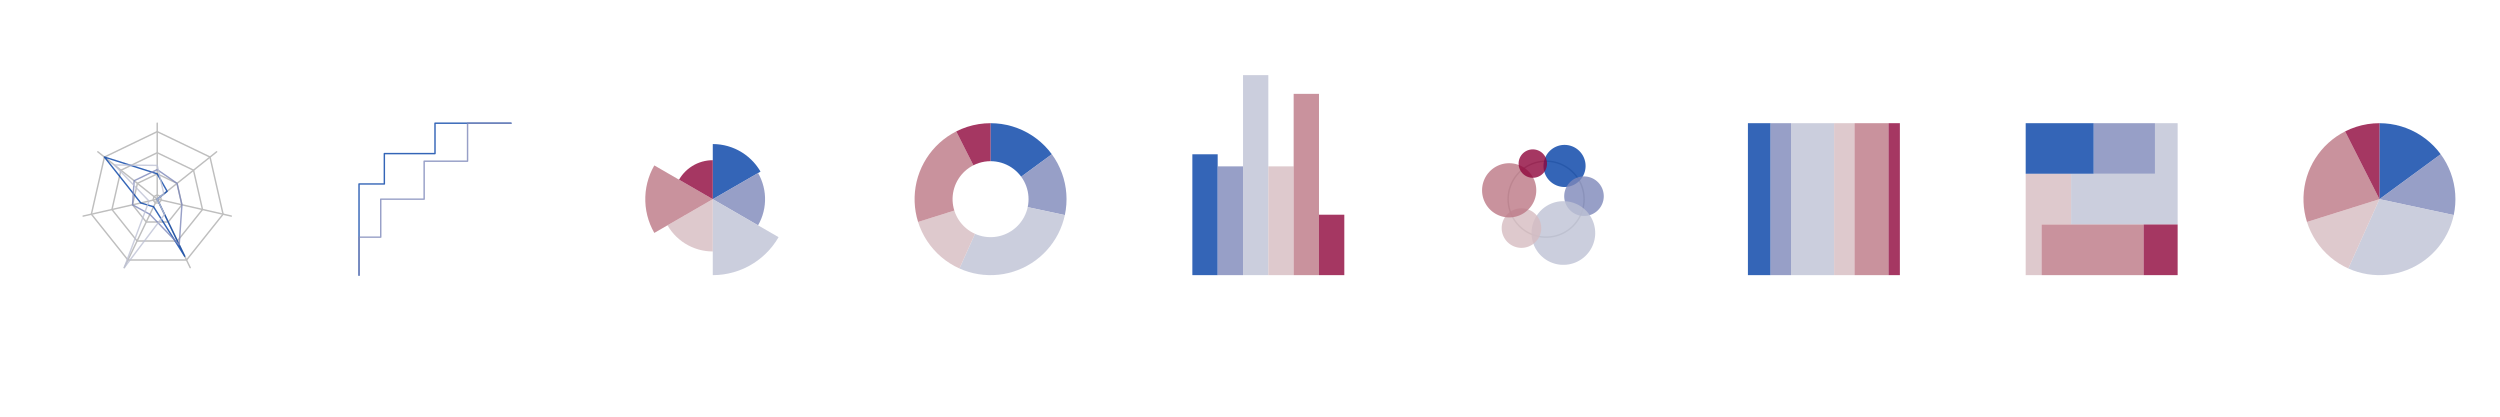 <?xml version="1.0" encoding="UTF-8"?>
<svg xmlns="http://www.w3.org/2000/svg" xmlns:xlink="http://www.w3.org/1999/xlink" width="1296pt" height="216pt" viewBox="0 0 1296 216" version="1.1">
<defs>
<clipPath id="clip1">
  <path d="M 644 38.965 L 658 38.965 L 658 143 L 644 143 Z M 644 38.965 "/>
</clipPath>
</defs>
<g id="surface4774">
<rect x="0" y="0" width="1296" height="216" style="fill:rgb(100%,100%,100%);fill-opacity:1;stroke:none;"/>
<path style="fill:none;stroke-width:0.75;stroke-linecap:round;stroke-linejoin:round;stroke:rgb(74.51%,74.51%,74.51%);stroke-opacity:1;stroke-miterlimit:10;" d="M 81.504 103.246 L 81.504 63.863 "/>
<path style="fill:none;stroke-width:0.75;stroke-linecap:round;stroke-linejoin:round;stroke:rgb(74.51%,74.51%,74.51%);stroke-opacity:1;stroke-miterlimit:10;" d="M 81.504 103.246 L 112.297 78.691 "/>
<path style="fill:none;stroke-width:0.75;stroke-linecap:round;stroke-linejoin:round;stroke:rgb(74.51%,74.51%,74.51%);stroke-opacity:1;stroke-miterlimit:10;" d="M 81.504 103.246 L 119.902 112.012 "/>
<path style="fill:none;stroke-width:0.75;stroke-linecap:round;stroke-linejoin:round;stroke:rgb(74.51%,74.51%,74.51%);stroke-opacity:1;stroke-miterlimit:10;" d="M 81.504 103.246 L 98.594 138.734 "/>
<path style="fill:none;stroke-width:0.75;stroke-linecap:round;stroke-linejoin:round;stroke:rgb(74.51%,74.51%,74.51%);stroke-opacity:1;stroke-miterlimit:10;" d="M 81.504 103.246 L 64.414 138.734 "/>
<path style="fill:none;stroke-width:0.75;stroke-linecap:round;stroke-linejoin:round;stroke:rgb(74.51%,74.51%,74.51%);stroke-opacity:1;stroke-miterlimit:10;" d="M 81.504 103.246 L 43.105 112.012 "/>
<path style="fill:none;stroke-width:0.75;stroke-linecap:round;stroke-linejoin:round;stroke:rgb(74.51%,74.51%,74.51%);stroke-opacity:1;stroke-miterlimit:10;" d="M 81.504 103.246 L 50.711 78.691 "/>
<path style="fill:none;stroke-width:0.75;stroke-linecap:round;stroke-linejoin:round;stroke:rgb(74.51%,74.51%,74.51%);stroke-opacity:1;stroke-miterlimit:10;" d="M 81.504 101.059 L 83.215 101.883 L 83.637 103.734 L 82.453 105.219 L 80.555 105.219 L 79.371 103.734 L 79.793 101.883 L 81.504 101.059 "/>
<path style="fill:none;stroke-width:0.75;stroke-linecap:round;stroke-linejoin:round;stroke:rgb(74.51%,74.51%,74.51%);stroke-opacity:1;stroke-miterlimit:10;" d="M 81.504 90.117 L 91.77 95.062 L 94.305 106.168 L 87.199 115.078 L 75.809 115.078 L 68.703 106.168 L 71.238 95.062 L 81.504 90.117 "/>
<path style="fill:none;stroke-width:0.75;stroke-linecap:round;stroke-linejoin:round;stroke:rgb(74.51%,74.51%,74.51%);stroke-opacity:1;stroke-miterlimit:10;" d="M 81.504 79.18 L 100.324 88.242 L 104.969 108.605 L 91.949 124.934 L 71.062 124.934 L 58.039 108.605 L 62.688 88.242 L 81.504 79.18 "/>
<path style="fill:none;stroke-width:0.75;stroke-linecap:round;stroke-linejoin:round;stroke:rgb(74.51%,74.51%,74.51%);stroke-opacity:1;stroke-miterlimit:10;" d="M 81.504 68.238 L 108.875 81.418 L 115.637 111.039 L 96.695 134.793 L 66.312 134.793 L 47.371 111.039 L 54.133 81.418 L 81.504 68.238 "/>
<path style="fill:none;stroke-width:0.75;stroke-linecap:round;stroke-linejoin:round;stroke:rgb(0.784%,24.706%,64.706%);stroke-opacity:0.8;stroke-miterlimit:10;" d="M 81.504 90.117 L 86.637 99.156 L 81.504 103.246 L 95.746 132.82 L 79.605 107.191 L 72.973 105.195 L 54.133 81.418 L 81.504 90.117 "/>
<path style="fill:none;stroke-width:0.75;stroke-linecap:round;stroke-linejoin:round;stroke:rgb(49.02%,52.941%,72.549%);stroke-opacity:0.8;stroke-miterlimit:10;" d="M 81.504 87.93 L 91.77 95.062 L 94.305 106.168 L 92.898 126.906 L 77.707 111.133 L 68.703 106.168 L 69.527 93.699 L 81.504 87.93 "/>
<path style="fill:none;stroke-width:0.75;stroke-linecap:round;stroke-linejoin:round;stroke:rgb(74.51%,75.686%,83.137%);stroke-opacity:0.8;stroke-miterlimit:10;" d="M 81.504 85.742 L 84.926 100.52 L 81.504 103.246 L 85.301 111.133 L 64.414 138.734 L 77.238 104.223 L 59.266 85.512 L 81.504 85.742 "/>
<path style="fill:none;stroke-width:0.75;stroke-linecap:round;stroke-linejoin:round;stroke:rgb(0.784%,24.706%,64.706%);stroke-opacity:0.8;stroke-miterlimit:10;" d="M 186.117 142.633 L 186.117 95.371 L 199.246 95.371 L 199.246 79.617 L 225.504 79.617 L 225.504 63.863 L 264.891 63.863 "/>
<path style="fill:none;stroke-width:0.75;stroke-linecap:round;stroke-linejoin:round;stroke:rgb(49.02%,52.941%,72.549%);stroke-opacity:0.8;stroke-miterlimit:10;" d="M 186.117 142.633 L 186.117 122.941 L 197.371 122.941 L 197.371 103.246 L 219.879 103.246 L 219.879 83.555 L 242.383 83.555 L 242.383 63.863 L 264.891 63.863 "/>
<path style=" stroke:none;fill-rule:nonzero;fill:rgb(0.784%,24.706%,64.706%);fill-opacity:0.8;" d="M 369.504 103.246 L 369.504 74.676 L 371.496 74.742 L 373.48 74.953 L 375.445 75.297 L 377.379 75.781 L 379.277 76.398 L 381.125 77.145 L 382.918 78.02 L 384.645 79.016 L 386.301 80.133 L 387.871 81.359 L 389.352 82.695 L 390.738 84.129 L 392.02 85.656 L 393.191 87.27 L 394.25 88.961 Z M 369.504 103.246 "/>
<path style=" stroke:none;fill-rule:nonzero;fill:rgb(49.02%,52.941%,72.549%);fill-opacity:0.8;" d="M 369.504 103.246 L 392.98 89.695 L 393.867 91.363 L 394.637 93.094 L 395.285 94.871 L 395.805 96.691 L 396.199 98.539 L 396.465 100.414 L 396.594 102.301 L 396.594 104.195 L 396.465 106.082 L 396.199 107.957 L 395.805 109.805 L 395.285 111.625 L 394.637 113.402 L 393.867 115.133 L 392.98 116.801 Z M 369.504 103.246 "/>
<path style=" stroke:none;fill-rule:nonzero;fill:rgb(74.51%,75.686%,83.137%);fill-opacity:0.8;" d="M 369.504 103.246 L 403.613 122.941 L 402.156 125.273 L 400.543 127.496 L 398.773 129.602 L 396.863 131.582 L 394.82 133.422 L 392.656 135.113 L 390.375 136.648 L 387.996 138.023 L 385.523 139.23 L 382.977 140.258 L 380.359 141.109 L 377.691 141.773 L 374.984 142.25 L 372.25 142.539 L 369.504 142.633 Z M 369.504 103.246 "/>
<path style=" stroke:none;fill-rule:nonzero;fill:rgb(83.922%,73.725%,75.294%);fill-opacity:0.8;" d="M 369.504 103.246 L 369.504 130.355 L 367.613 130.289 L 365.73 130.094 L 363.867 129.762 L 362.031 129.305 L 360.234 128.723 L 358.477 128.012 L 356.777 127.184 L 355.141 126.238 L 353.57 125.18 L 352.078 124.016 L 350.672 122.746 L 349.359 121.387 L 348.145 119.938 L 347.031 118.406 L 346.027 116.801 Z M 369.504 103.246 "/>
<path style=" stroke:none;fill-rule:nonzero;fill:rgb(73.333%,46.667%,51.765%);fill-opacity:0.8;" d="M 369.504 103.246 L 339.195 120.746 L 338.051 118.59 L 337.055 116.359 L 336.223 114.062 L 335.547 111.715 L 335.039 109.324 L 334.699 106.906 L 334.531 104.469 L 334.531 102.027 L 334.699 99.59 L 335.039 97.172 L 335.547 94.781 L 336.223 92.434 L 337.055 90.137 L 338.051 87.906 L 339.195 85.75 Z M 369.504 103.246 "/>
<path style=" stroke:none;fill-rule:nonzero;fill:rgb(55.686%,2.353%,23.137%);fill-opacity:0.8;" d="M 369.504 103.246 L 352.008 93.145 L 352.754 91.949 L 353.582 90.809 L 354.488 89.727 L 355.469 88.715 L 356.516 87.77 L 357.629 86.902 L 358.797 86.113 L 360.02 85.406 L 361.285 84.789 L 362.594 84.262 L 363.934 83.824 L 365.305 83.484 L 366.691 83.238 L 368.094 83.094 L 369.504 83.043 Z M 369.504 103.246 "/>
<path style=" stroke:none;fill-rule:nonzero;fill:rgb(0.784%,24.706%,64.706%);fill-opacity:0.8;" d="M 513.504 63.863 L 516.344 63.965 L 519.168 64.27 L 521.961 64.781 L 524.711 65.488 L 527.402 66.395 L 530.023 67.492 L 532.559 68.777 L 534.992 70.238 L 537.316 71.875 L 539.516 73.672 L 541.578 75.625 L 543.496 77.719 L 545.258 79.949 L 529.383 91.598 L 528.5 90.484 L 527.543 89.438 L 526.512 88.461 L 525.41 87.562 L 524.25 86.742 L 523.031 86.012 L 521.766 85.371 L 520.453 84.82 L 519.109 84.367 L 517.734 84.016 L 516.336 83.758 L 514.922 83.605 L 513.504 83.555 Z M 513.504 63.863 "/>
<path style=" stroke:none;fill-rule:nonzero;fill:rgb(49.02%,52.941%,72.549%);fill-opacity:0.8;" d="M 545.258 79.949 L 546.82 82.238 L 548.211 84.629 L 549.434 87.117 L 550.48 89.68 L 551.344 92.312 L 552.016 95 L 552.5 97.727 L 552.793 100.48 L 552.891 103.246 L 552.793 106.016 L 552.5 108.77 L 552.016 111.496 L 532.762 107.371 L 533.004 106.008 L 533.148 104.633 L 533.199 103.246 L 533.148 101.863 L 533.004 100.488 L 532.762 99.125 L 532.422 97.781 L 531.992 96.465 L 531.469 95.184 L 530.859 93.938 L 530.16 92.742 L 529.383 91.598 Z M 545.258 79.949 "/>
<path style=" stroke:none;fill-rule:nonzero;fill:rgb(74.51%,75.686%,83.137%);fill-opacity:0.8;" d="M 552.016 111.496 L 551.391 114.02 L 550.598 116.492 L 549.641 118.91 L 548.531 121.262 L 547.266 123.531 L 545.855 125.715 L 544.305 127.797 L 542.617 129.773 L 540.805 131.637 L 538.875 133.375 L 536.832 134.984 L 534.688 136.453 L 532.453 137.777 L 530.133 138.953 L 527.742 139.969 L 525.289 140.828 L 522.785 141.523 L 520.242 142.055 L 517.668 142.414 L 515.078 142.602 L 512.477 142.621 L 509.883 142.469 L 507.305 142.145 L 504.754 141.652 L 502.242 140.988 L 499.777 140.164 L 497.371 139.18 L 505.438 121.215 L 506.641 121.707 L 507.871 122.117 L 509.129 122.449 L 510.406 122.695 L 511.695 122.859 L 512.992 122.934 L 514.289 122.926 L 515.586 122.832 L 516.875 122.652 L 518.145 122.387 L 519.398 122.039 L 520.625 121.609 L 521.82 121.102 L 522.977 120.512 L 524.098 119.852 L 525.168 119.117 L 526.188 118.312 L 527.156 117.441 L 528.062 116.512 L 528.902 115.523 L 529.68 114.48 L 530.387 113.391 L 531.016 112.254 L 531.574 111.078 L 532.051 109.871 L 532.445 108.633 L 532.762 107.371 Z M 552.016 111.496 "/>
<path style=" stroke:none;fill-rule:nonzero;fill:rgb(83.922%,73.725%,75.294%);fill-opacity:0.8;" d="M 497.371 139.18 L 494.887 137.957 L 492.492 136.562 L 490.203 135.004 L 488.031 133.289 L 485.98 131.422 L 484.07 129.418 L 482.305 127.285 L 480.691 125.035 L 479.242 122.676 L 477.961 120.219 L 476.855 117.68 L 475.934 115.066 L 494.719 109.156 L 495.18 110.465 L 495.73 111.734 L 496.371 112.961 L 497.098 114.141 L 497.902 115.266 L 498.785 116.332 L 499.742 117.336 L 500.766 118.27 L 501.855 119.125 L 503 119.906 L 504.195 120.602 L 505.438 121.215 Z M 497.371 139.18 "/>
<path style=" stroke:none;fill-rule:nonzero;fill:rgb(73.333%,46.667%,51.765%);fill-opacity:0.8;" d="M 475.934 115.066 L 475.227 112.527 L 474.691 109.941 L 474.328 107.328 L 474.145 104.699 L 474.137 102.062 L 474.305 99.43 L 474.648 96.812 L 475.164 94.227 L 475.855 91.68 L 476.715 89.188 L 477.738 86.754 L 478.922 84.398 L 480.262 82.125 L 481.75 79.949 L 483.379 77.875 L 485.145 75.914 L 487.039 74.078 L 489.051 72.371 L 491.172 70.805 L 493.395 69.383 L 495.707 68.113 L 504.605 85.68 L 503.449 86.316 L 502.336 87.027 L 501.277 87.809 L 500.27 88.664 L 499.324 89.582 L 498.441 90.562 L 497.625 91.598 L 496.883 92.688 L 496.211 93.824 L 495.621 95 L 495.109 96.219 L 494.68 97.465 L 494.336 98.738 L 494.074 100.031 L 493.902 101.34 L 493.82 102.656 L 493.824 103.973 L 493.918 105.289 L 494.098 106.594 L 494.363 107.887 L 494.719 109.156 Z M 475.934 115.066 "/>
<path style=" stroke:none;fill-rule:nonzero;fill:rgb(55.686%,2.353%,23.137%);fill-opacity:0.8;" d="M 495.707 68.113 L 498.504 66.832 L 501.391 65.77 L 504.355 64.938 L 507.371 64.34 L 510.43 63.98 L 513.504 63.863 L 513.504 83.555 L 511.965 83.613 L 510.438 83.793 L 508.93 84.094 L 507.449 84.508 L 506.004 85.039 L 504.605 85.68 Z M 495.707 68.113 "/>
<path style=" stroke:none;fill-rule:nonzero;fill:rgb(0.784%,24.706%,64.706%);fill-opacity:0.8;" d="M 618.117 142.633 L 631.246 142.633 L 631.246 79.98 L 618.117 79.98 Z M 618.117 142.633 "/>
<path style=" stroke:none;fill-rule:nonzero;fill:rgb(49.02%,52.941%,72.549%);fill-opacity:0.8;" d="M 631.246 142.633 L 644.375 142.633 L 644.375 86.246 L 631.246 86.246 Z M 631.246 142.633 "/>
<g clip-path="url(#clip1)" clip-rule="nonzero">
<path style=" stroke:none;fill-rule:nonzero;fill:rgb(74.51%,75.686%,83.137%);fill-opacity:0.8;" d="M 644.375 142.633 L 657.504 142.633 L 657.504 23.594 L 644.375 23.594 Z M 644.375 142.633 "/>
</g>
<path style=" stroke:none;fill-rule:nonzero;fill:rgb(83.922%,73.725%,75.294%);fill-opacity:0.8;" d="M 657.504 142.633 L 670.633 142.633 L 670.633 86.246 L 657.504 86.246 Z M 657.504 142.633 "/>
<path style=" stroke:none;fill-rule:nonzero;fill:rgb(73.333%,46.667%,51.765%);fill-opacity:0.8;" d="M 670.633 142.633 L 683.762 142.633 L 683.762 48.652 L 670.633 48.652 Z M 670.633 142.633 "/>
<path style=" stroke:none;fill-rule:nonzero;fill:rgb(55.686%,2.353%,23.137%);fill-opacity:0.8;" d="M 683.762 142.633 L 696.891 142.633 L 696.891 111.305 L 683.762 111.305 Z M 683.762 142.633 "/>
<path style="fill:none;stroke-width:0.75;stroke-linecap:round;stroke-linejoin:round;stroke:rgb(74.51%,74.51%,74.51%);stroke-opacity:1;stroke-miterlimit:10;" d="M 801.504 83.555 L 802.754 83.594 L 803.996 83.715 L 805.23 83.91 L 806.449 84.188 L 807.648 84.539 L 808.824 84.965 L 809.969 85.465 L 811.078 86.039 L 812.152 86.68 L 813.18 87.391 L 814.164 88.16 L 815.094 88.996 L 815.969 89.887 L 816.789 90.832 L 817.547 91.824 L 818.238 92.863 L 818.863 93.949 L 819.418 95.066 L 819.902 96.219 L 820.309 97.402 L 820.641 98.605 L 820.898 99.828 L 821.074 101.066 L 821.176 102.312 L 821.195 103.559 L 821.137 104.809 L 820.996 106.051 L 820.781 107.281 L 820.484 108.496 L 820.113 109.688 L 819.668 110.855 L 819.148 111.992 L 818.559 113.094 L 817.898 114.156 L 817.176 115.176 L 816.387 116.145 L 815.539 117.062 L 814.637 117.926 L 813.676 118.727 L 812.672 119.469 L 811.621 120.145 L 810.527 120.754 L 809.398 121.289 L 808.238 121.754 L 807.051 122.145 L 805.844 122.457 L 804.617 122.695 L 803.375 122.852 L 802.129 122.93 L 800.879 122.93 L 799.633 122.852 L 798.391 122.695 L 797.164 122.457 L 795.957 122.145 L 794.77 121.754 L 793.609 121.289 L 792.48 120.754 L 791.387 120.145 L 790.336 119.469 L 789.332 118.727 L 788.375 117.926 L 787.469 117.062 L 786.621 116.145 L 785.832 115.176 L 785.109 114.156 L 784.449 113.094 L 783.859 111.992 L 783.34 110.855 L 782.895 109.688 L 782.523 108.496 L 782.227 107.281 L 782.012 106.051 L 781.871 104.809 L 781.812 103.559 L 781.832 102.312 L 781.934 101.066 L 782.109 99.828 L 782.367 98.605 L 782.699 97.402 L 783.109 96.219 L 783.59 95.066 L 784.145 93.949 L 784.77 92.863 L 785.461 91.824 L 786.219 90.832 L 787.039 89.887 L 787.914 88.996 L 788.844 88.16 L 789.828 87.391 L 790.855 86.68 L 791.93 86.039 L 793.039 85.465 L 794.184 84.965 L 795.359 84.539 L 796.559 84.188 L 797.777 83.91 L 799.012 83.715 L 800.254 83.594 L 801.504 83.555 "/>
<path style=" stroke:none;fill-rule:nonzero;fill:rgb(0.784%,24.706%,64.706%);fill-opacity:0.8;" d="M 811.051 75.109 L 811.742 75.129 L 812.434 75.195 L 813.117 75.305 L 813.793 75.457 L 814.457 75.652 L 815.105 75.891 L 815.742 76.168 L 816.355 76.484 L 816.953 76.84 L 817.523 77.234 L 818.066 77.664 L 818.582 78.125 L 819.066 78.617 L 819.523 79.141 L 819.941 79.691 L 820.324 80.27 L 820.672 80.867 L 820.98 81.488 L 821.246 82.129 L 821.473 82.781 L 821.656 83.449 L 821.801 84.129 L 821.898 84.812 L 821.953 85.504 L 821.965 86.195 L 821.93 86.887 L 821.855 87.578 L 821.734 88.258 L 821.57 88.934 L 821.363 89.594 L 821.117 90.238 L 820.828 90.871 L 820.504 91.48 L 820.137 92.07 L 819.734 92.633 L 819.301 93.172 L 818.828 93.68 L 818.328 94.156 L 817.797 94.602 L 817.238 95.012 L 816.656 95.387 L 816.051 95.723 L 815.426 96.023 L 814.785 96.281 L 814.125 96.496 L 813.457 96.668 L 812.773 96.801 L 812.09 96.887 L 811.398 96.934 L 810.703 96.934 L 810.012 96.887 L 809.324 96.801 L 808.645 96.668 L 807.977 96.496 L 807.316 96.281 L 806.676 96.023 L 806.051 95.723 L 805.445 95.387 L 804.859 95.012 L 804.305 94.602 L 803.773 94.156 L 803.273 93.68 L 802.801 93.172 L 802.363 92.633 L 801.965 92.07 L 801.598 91.48 L 801.27 90.871 L 800.984 90.238 L 800.734 89.594 L 800.531 88.934 L 800.367 88.258 L 800.246 87.578 L 800.172 86.887 L 800.137 86.195 L 800.148 85.504 L 800.203 84.812 L 800.301 84.129 L 800.445 83.449 L 800.629 82.781 L 800.855 82.129 L 801.121 81.488 L 801.43 80.867 L 801.777 80.27 L 802.16 79.691 L 802.578 79.141 L 803.031 78.617 L 803.52 78.125 L 804.035 77.664 L 804.578 77.234 L 805.148 76.84 L 805.742 76.484 L 806.359 76.168 L 806.992 75.891 L 807.645 75.652 L 808.309 75.457 L 808.984 75.305 L 809.668 75.195 L 810.359 75.129 Z M 811.051 75.109 "/>
<path style=" stroke:none;fill-rule:nonzero;fill:rgb(49.02%,52.941%,72.549%);fill-opacity:0.8;" d="M 821.137 91.449 L 821.789 91.469 L 822.434 91.531 L 823.078 91.633 L 823.711 91.777 L 824.336 91.961 L 824.949 92.184 L 825.543 92.445 L 826.121 92.742 L 826.68 93.074 L 827.219 93.445 L 827.73 93.848 L 828.215 94.281 L 828.672 94.746 L 829.098 95.238 L 829.492 95.754 L 829.852 96.297 L 830.176 96.859 L 830.465 97.441 L 830.715 98.043 L 830.93 98.66 L 831.102 99.285 L 831.234 99.922 L 831.328 100.566 L 831.379 101.215 L 831.391 101.867 L 831.359 102.516 L 831.289 103.164 L 831.176 103.805 L 831.02 104.438 L 830.828 105.059 L 830.598 105.664 L 830.324 106.258 L 830.02 106.832 L 829.676 107.383 L 829.297 107.914 L 828.887 108.418 L 828.445 108.898 L 827.977 109.348 L 827.477 109.766 L 826.953 110.152 L 826.406 110.504 L 825.836 110.82 L 825.25 111.098 L 824.645 111.34 L 824.027 111.543 L 823.395 111.707 L 822.758 111.832 L 822.113 111.914 L 821.461 111.953 L 820.812 111.953 L 820.16 111.914 L 819.516 111.832 L 818.879 111.707 L 818.246 111.543 L 817.629 111.34 L 817.023 111.098 L 816.438 110.82 L 815.867 110.504 L 815.32 110.152 L 814.797 109.766 L 814.297 109.348 L 813.828 108.898 L 813.387 108.418 L 812.977 107.914 L 812.598 107.383 L 812.254 106.832 L 811.949 106.258 L 811.676 105.664 L 811.445 105.059 L 811.254 104.438 L 811.098 103.805 L 810.984 103.164 L 810.914 102.516 L 810.883 101.867 L 810.895 101.215 L 810.945 100.566 L 811.035 99.922 L 811.172 99.285 L 811.344 98.66 L 811.555 98.043 L 811.809 97.441 L 812.098 96.859 L 812.422 96.297 L 812.781 95.754 L 813.176 95.238 L 813.602 94.746 L 814.059 94.281 L 814.543 93.848 L 815.055 93.445 L 815.594 93.074 L 816.152 92.742 L 816.73 92.445 L 817.324 92.184 L 817.938 91.961 L 818.562 91.777 L 819.195 91.633 L 819.84 91.531 L 820.484 91.469 Z M 821.137 91.449 "/>
<path style=" stroke:none;fill-rule:nonzero;fill:rgb(74.51%,75.686%,83.137%);fill-opacity:0.8;" d="M 810.449 104.285 L 811.496 104.32 L 812.539 104.418 L 813.574 104.582 L 814.598 104.812 L 815.602 105.109 L 816.586 105.469 L 817.547 105.887 L 818.477 106.367 L 819.375 106.906 L 820.238 107.5 L 821.062 108.148 L 821.84 108.844 L 822.578 109.594 L 823.262 110.383 L 823.898 111.219 L 824.477 112.09 L 825 112.996 L 825.465 113.934 L 825.871 114.902 L 826.215 115.891 L 826.492 116.898 L 826.707 117.926 L 826.855 118.961 L 826.938 120.008 L 826.957 121.055 L 826.906 122.102 L 826.789 123.141 L 826.609 124.172 L 826.359 125.191 L 826.051 126.191 L 825.676 127.168 L 825.242 128.121 L 824.746 129.047 L 824.195 129.934 L 823.586 130.789 L 822.926 131.602 L 822.215 132.371 L 821.457 133.094 L 820.656 133.766 L 819.812 134.387 L 818.93 134.953 L 818.016 135.465 L 817.07 135.914 L 816.098 136.305 L 815.102 136.629 L 814.086 136.895 L 813.059 137.09 L 812.02 137.223 L 810.973 137.289 L 809.926 137.289 L 808.883 137.223 L 807.844 137.09 L 806.812 136.895 L 805.801 136.629 L 804.805 136.305 L 803.832 135.914 L 802.887 135.465 L 801.973 134.953 L 801.09 134.387 L 800.246 133.766 L 799.445 133.094 L 798.688 132.371 L 797.977 131.602 L 797.316 130.789 L 796.707 129.934 L 796.156 129.047 L 795.66 128.121 L 795.227 127.168 L 794.852 126.191 L 794.543 125.191 L 794.293 124.172 L 794.113 123.141 L 793.996 122.102 L 793.945 121.055 L 793.965 120.008 L 794.047 118.961 L 794.195 117.926 L 794.41 116.898 L 794.688 115.891 L 795.031 114.902 L 795.438 113.934 L 795.902 112.996 L 796.426 112.09 L 797.004 111.219 L 797.641 110.383 L 798.324 109.594 L 799.059 108.844 L 799.84 108.148 L 800.664 107.5 L 801.527 106.906 L 802.426 106.367 L 803.355 105.887 L 804.316 105.469 L 805.301 105.109 L 806.305 104.812 L 807.328 104.582 L 808.359 104.418 L 809.402 104.32 Z M 810.449 104.285 "/>
<path style=" stroke:none;fill-rule:nonzero;fill:rgb(83.922%,73.725%,75.294%);fill-opacity:0.8;" d="M 788.727 107.977 L 789.375 107.996 L 790.023 108.059 L 790.668 108.164 L 791.301 108.305 L 791.926 108.488 L 792.535 108.711 L 793.133 108.973 L 793.711 109.27 L 794.27 109.605 L 794.805 109.973 L 795.316 110.375 L 795.801 110.809 L 796.258 111.273 L 796.684 111.766 L 797.078 112.285 L 797.441 112.824 L 797.766 113.391 L 798.055 113.973 L 798.305 114.574 L 798.52 115.188 L 798.691 115.816 L 798.824 116.453 L 798.918 117.098 L 798.969 117.746 L 798.98 118.395 L 798.949 119.047 L 798.875 119.691 L 798.762 120.332 L 798.609 120.965 L 798.418 121.586 L 798.184 122.195 L 797.914 122.785 L 797.605 123.359 L 797.266 123.914 L 796.887 124.441 L 796.477 124.949 L 796.035 125.426 L 795.562 125.875 L 795.066 126.293 L 794.539 126.68 L 793.992 127.031 L 793.426 127.348 L 792.836 127.629 L 792.234 127.871 L 791.613 128.074 L 790.984 128.234 L 790.348 128.359 L 789.699 128.441 L 789.051 128.484 L 788.398 128.484 L 787.75 128.441 L 787.105 128.359 L 786.465 128.234 L 785.836 128.074 L 785.219 127.871 L 784.613 127.629 L 784.027 127.348 L 783.457 127.031 L 782.91 126.68 L 782.387 126.293 L 781.887 125.875 L 781.418 125.426 L 780.977 124.949 L 780.566 124.441 L 780.188 123.914 L 779.844 123.359 L 779.535 122.785 L 779.266 122.195 L 779.035 121.586 L 778.84 120.965 L 778.688 120.332 L 778.574 119.691 L 778.504 119.047 L 778.473 118.395 L 778.48 117.746 L 778.531 117.098 L 778.625 116.453 L 778.758 115.816 L 778.934 115.188 L 779.145 114.574 L 779.398 113.973 L 779.688 113.391 L 780.012 112.824 L 780.371 112.285 L 780.766 111.766 L 781.191 111.273 L 781.648 110.809 L 782.133 110.375 L 782.645 109.973 L 783.18 109.605 L 783.738 109.27 L 784.316 108.973 L 784.914 108.711 L 785.523 108.488 L 786.148 108.305 L 786.785 108.164 L 787.426 108.059 L 788.074 107.996 Z M 788.727 107.977 "/>
<path style=" stroke:none;fill-rule:nonzero;fill:rgb(73.333%,46.667%,51.765%);fill-opacity:0.8;" d="M 782.352 84.605 L 783.246 84.633 L 784.133 84.715 L 785.012 84.859 L 785.883 85.055 L 786.738 85.305 L 787.578 85.609 L 788.395 85.969 L 789.188 86.375 L 789.953 86.836 L 790.688 87.34 L 791.387 87.891 L 792.051 88.484 L 792.676 89.121 L 793.262 89.797 L 793.801 90.504 L 794.297 91.246 L 794.742 92.02 L 795.137 92.82 L 795.48 93.641 L 795.773 94.484 L 796.012 95.344 L 796.195 96.219 L 796.32 97.102 L 796.391 97.988 L 796.406 98.879 L 796.363 99.77 L 796.266 100.656 L 796.109 101.535 L 795.898 102.402 L 795.633 103.254 L 795.316 104.086 L 794.945 104.898 L 794.523 105.684 L 794.055 106.441 L 793.535 107.168 L 792.973 107.859 L 792.371 108.516 L 791.723 109.133 L 791.039 109.703 L 790.324 110.234 L 789.574 110.715 L 788.793 111.148 L 787.988 111.531 L 787.16 111.863 L 786.312 112.141 L 785.449 112.367 L 784.574 112.535 L 783.688 112.648 L 782.801 112.703 L 781.906 112.703 L 781.016 112.648 L 780.133 112.535 L 779.258 112.367 L 778.395 112.141 L 777.547 111.863 L 776.719 111.531 L 775.914 111.148 L 775.133 110.715 L 774.383 110.234 L 773.664 109.703 L 772.98 109.133 L 772.336 108.516 L 771.73 107.859 L 771.168 107.168 L 770.652 106.441 L 770.184 105.684 L 769.762 104.898 L 769.391 104.086 L 769.07 103.254 L 768.809 102.402 L 768.598 101.535 L 768.441 100.656 L 768.344 99.77 L 768.301 98.879 L 768.316 97.988 L 768.387 97.102 L 768.512 96.219 L 768.695 95.344 L 768.934 94.484 L 769.223 93.641 L 769.57 92.82 L 769.965 92.02 L 770.41 91.246 L 770.906 90.504 L 771.445 89.797 L 772.027 89.121 L 772.656 88.484 L 773.32 87.891 L 774.02 87.34 L 774.754 86.836 L 775.52 86.375 L 776.312 85.969 L 777.129 85.609 L 777.969 85.305 L 778.824 85.055 L 779.695 84.859 L 780.574 84.715 L 781.461 84.633 Z M 782.352 84.605 "/>
<path style=" stroke:none;fill-rule:nonzero;fill:rgb(55.686%,2.353%,23.137%);fill-opacity:0.8;" d="M 794.605 77.438 L 795.074 77.453 L 795.539 77.496 L 796 77.57 L 796.457 77.672 L 796.902 77.805 L 797.344 77.965 L 797.77 78.152 L 798.188 78.367 L 798.586 78.605 L 798.973 78.871 L 799.34 79.16 L 799.688 79.473 L 800.016 79.805 L 800.32 80.16 L 800.605 80.531 L 800.863 80.918 L 801.098 81.324 L 801.305 81.742 L 801.484 82.176 L 801.637 82.617 L 801.762 83.066 L 801.859 83.523 L 801.926 83.984 L 801.961 84.453 L 801.969 84.918 L 801.949 85.387 L 801.895 85.852 L 801.812 86.309 L 801.703 86.766 L 801.566 87.211 L 801.398 87.648 L 801.203 88.074 L 800.984 88.484 L 800.738 88.883 L 800.465 89.262 L 800.172 89.625 L 799.855 89.969 L 799.516 90.289 L 799.16 90.59 L 798.781 90.867 L 798.391 91.121 L 797.98 91.348 L 797.559 91.551 L 797.125 91.723 L 796.68 91.867 L 796.23 91.984 L 795.77 92.074 L 795.305 92.133 L 794.84 92.164 L 794.371 92.164 L 793.906 92.133 L 793.441 92.074 L 792.984 91.984 L 792.531 91.867 L 792.086 91.723 L 791.652 91.551 L 791.23 91.348 L 790.824 91.121 L 790.43 90.867 L 790.055 90.59 L 789.695 90.289 L 789.359 89.969 L 789.039 89.625 L 788.746 89.262 L 788.477 88.883 L 788.227 88.484 L 788.008 88.074 L 787.812 87.648 L 787.648 87.211 L 787.508 86.766 L 787.398 86.309 L 787.316 85.852 L 787.266 85.387 L 787.242 84.918 L 787.25 84.453 L 787.285 83.984 L 787.352 83.523 L 787.449 83.066 L 787.574 82.617 L 787.727 82.176 L 787.906 81.742 L 788.113 81.324 L 788.348 80.918 L 788.605 80.531 L 788.891 80.16 L 789.195 79.805 L 789.523 79.473 L 789.871 79.16 L 790.238 78.871 L 790.625 78.605 L 791.027 78.367 L 791.441 78.152 L 791.867 77.965 L 792.309 77.805 L 792.758 77.672 L 793.211 77.57 L 793.672 77.496 L 794.141 77.453 Z M 794.605 77.438 "/>
<path style=" stroke:none;fill-rule:nonzero;fill:rgb(0.784%,24.706%,64.706%);fill-opacity:0.8;" d="M 906.117 142.633 L 917.875 142.633 L 917.875 63.859 L 906.117 63.859 Z M 906.117 142.633 "/>
<path style=" stroke:none;fill-rule:nonzero;fill:rgb(49.02%,52.941%,72.549%);fill-opacity:0.8;" d="M 917.875 142.633 L 928.457 142.633 L 928.457 63.859 L 917.875 63.859 Z M 917.875 142.633 "/>
<path style=" stroke:none;fill-rule:nonzero;fill:rgb(74.51%,75.686%,83.137%);fill-opacity:0.8;" d="M 928.457 142.633 L 950.797 142.633 L 950.797 63.859 L 928.457 63.859 Z M 928.457 142.633 "/>
<path style=" stroke:none;fill-rule:nonzero;fill:rgb(83.922%,73.725%,75.294%);fill-opacity:0.8;" d="M 950.793 142.633 L 961.375 142.633 L 961.375 63.859 L 950.793 63.859 Z M 950.793 142.633 "/>
<path style=" stroke:none;fill-rule:nonzero;fill:rgb(73.333%,46.667%,51.765%);fill-opacity:0.8;" d="M 961.375 142.633 L 979.012 142.633 L 979.012 63.859 L 961.375 63.859 Z M 961.375 142.633 "/>
<path style=" stroke:none;fill-rule:nonzero;fill:rgb(55.686%,2.353%,23.137%);fill-opacity:0.8;" d="M 979.012 142.633 L 984.891 142.633 L 984.891 63.859 L 979.012 63.859 Z M 979.012 142.633 "/>
<path style=" stroke:none;fill-rule:nonzero;fill:rgb(0.784%,24.706%,64.706%);fill-opacity:0.8;" d="M 1050.117 90.117 L 1050.117 63.863 L 1085.391 63.863 L 1085.391 90.117 Z M 1050.117 90.117 "/>
<path style=" stroke:none;fill-rule:nonzero;fill:rgb(49.02%,52.941%,72.549%);fill-opacity:0.8;" d="M 1085.391 90.117 L 1085.391 63.863 L 1117.133 63.863 L 1117.133 90.117 Z M 1085.391 90.117 "/>
<path style=" stroke:none;fill-rule:nonzero;fill:rgb(74.51%,75.686%,83.137%);fill-opacity:0.8;" d="M 1073.633 116.375 L 1073.633 90.117 L 1117.133 90.117 L 1117.133 63.863 L 1128.891 63.863 L 1128.891 116.375 Z M 1073.633 116.375 "/>
<path style=" stroke:none;fill-rule:nonzero;fill:rgb(83.922%,73.725%,75.294%);fill-opacity:0.8;" d="M 1050.117 142.633 L 1050.117 90.117 L 1073.633 90.117 L 1073.633 116.375 L 1058.348 116.375 L 1058.348 142.633 Z M 1050.117 142.633 "/>
<path style=" stroke:none;fill-rule:nonzero;fill:rgb(73.333%,46.667%,51.765%);fill-opacity:0.8;" d="M 1058.348 142.633 L 1058.348 116.375 L 1111.254 116.375 L 1111.254 142.633 Z M 1058.348 142.633 "/>
<path style=" stroke:none;fill-rule:nonzero;fill:rgb(55.686%,2.353%,23.137%);fill-opacity:0.8;" d="M 1111.254 142.633 L 1111.254 116.375 L 1128.891 116.375 L 1128.891 142.633 Z M 1111.254 142.633 "/>
<path style=" stroke:none;fill-rule:nonzero;fill:rgb(0.784%,24.706%,64.706%);fill-opacity:0.8;" d="M 1233.504 103.246 L 1233.504 63.863 L 1236.344 63.965 L 1239.168 64.27 L 1241.961 64.781 L 1244.711 65.488 L 1247.402 66.395 L 1250.023 67.492 L 1252.559 68.777 L 1254.992 70.238 L 1257.316 71.875 L 1259.516 73.672 L 1261.578 75.625 L 1263.496 77.719 L 1265.258 79.949 Z M 1233.504 103.246 "/>
<path style=" stroke:none;fill-rule:nonzero;fill:rgb(49.02%,52.941%,72.549%);fill-opacity:0.8;" d="M 1233.504 103.246 L 1265.258 79.949 L 1266.82 82.238 L 1268.211 84.629 L 1269.434 87.117 L 1270.48 89.68 L 1271.344 92.312 L 1272.016 95 L 1272.5 97.727 L 1272.793 100.48 L 1272.891 103.246 L 1272.793 106.016 L 1272.5 108.77 L 1272.016 111.496 Z M 1233.504 103.246 "/>
<path style=" stroke:none;fill-rule:nonzero;fill:rgb(74.51%,75.686%,83.137%);fill-opacity:0.8;" d="M 1233.504 103.246 L 1272.016 111.496 L 1271.391 114.02 L 1270.598 116.492 L 1269.641 118.91 L 1268.531 121.262 L 1267.266 123.531 L 1265.855 125.715 L 1264.305 127.797 L 1262.617 129.773 L 1260.805 131.637 L 1258.875 133.375 L 1256.832 134.984 L 1254.688 136.453 L 1252.453 137.777 L 1250.133 138.953 L 1247.742 139.969 L 1245.289 140.828 L 1242.785 141.523 L 1240.242 142.055 L 1237.668 142.414 L 1235.078 142.602 L 1232.477 142.621 L 1229.883 142.469 L 1227.305 142.145 L 1224.754 141.652 L 1222.242 140.988 L 1219.777 140.164 L 1217.371 139.18 Z M 1233.504 103.246 "/>
<path style=" stroke:none;fill-rule:nonzero;fill:rgb(83.922%,73.725%,75.294%);fill-opacity:0.8;" d="M 1233.504 103.246 L 1217.371 139.18 L 1214.887 137.957 L 1212.492 136.562 L 1210.203 135.004 L 1208.031 133.289 L 1205.98 131.422 L 1204.07 129.418 L 1202.305 127.285 L 1200.691 125.035 L 1199.242 122.676 L 1197.961 120.219 L 1196.855 117.68 L 1195.934 115.066 Z M 1233.504 103.246 "/>
<path style=" stroke:none;fill-rule:nonzero;fill:rgb(73.333%,46.667%,51.765%);fill-opacity:0.8;" d="M 1233.504 103.246 L 1195.934 115.066 L 1195.227 112.527 L 1194.691 109.941 L 1194.328 107.328 L 1194.145 104.699 L 1194.137 102.062 L 1194.305 99.43 L 1194.648 96.812 L 1195.164 94.227 L 1195.855 91.68 L 1196.715 89.188 L 1197.738 86.754 L 1198.922 84.398 L 1200.262 82.125 L 1201.75 79.949 L 1203.379 77.875 L 1205.145 75.914 L 1207.039 74.078 L 1209.051 72.371 L 1211.172 70.805 L 1213.395 69.383 L 1215.707 68.113 Z M 1233.504 103.246 "/>
<path style=" stroke:none;fill-rule:nonzero;fill:rgb(55.686%,2.353%,23.137%);fill-opacity:0.8;" d="M 1233.504 103.246 L 1215.707 68.113 L 1218.504 66.832 L 1221.391 65.77 L 1224.355 64.938 L 1227.371 64.34 L 1230.43 63.98 L 1233.504 63.863 Z M 1233.504 103.246 "/>
</g>
</svg>
